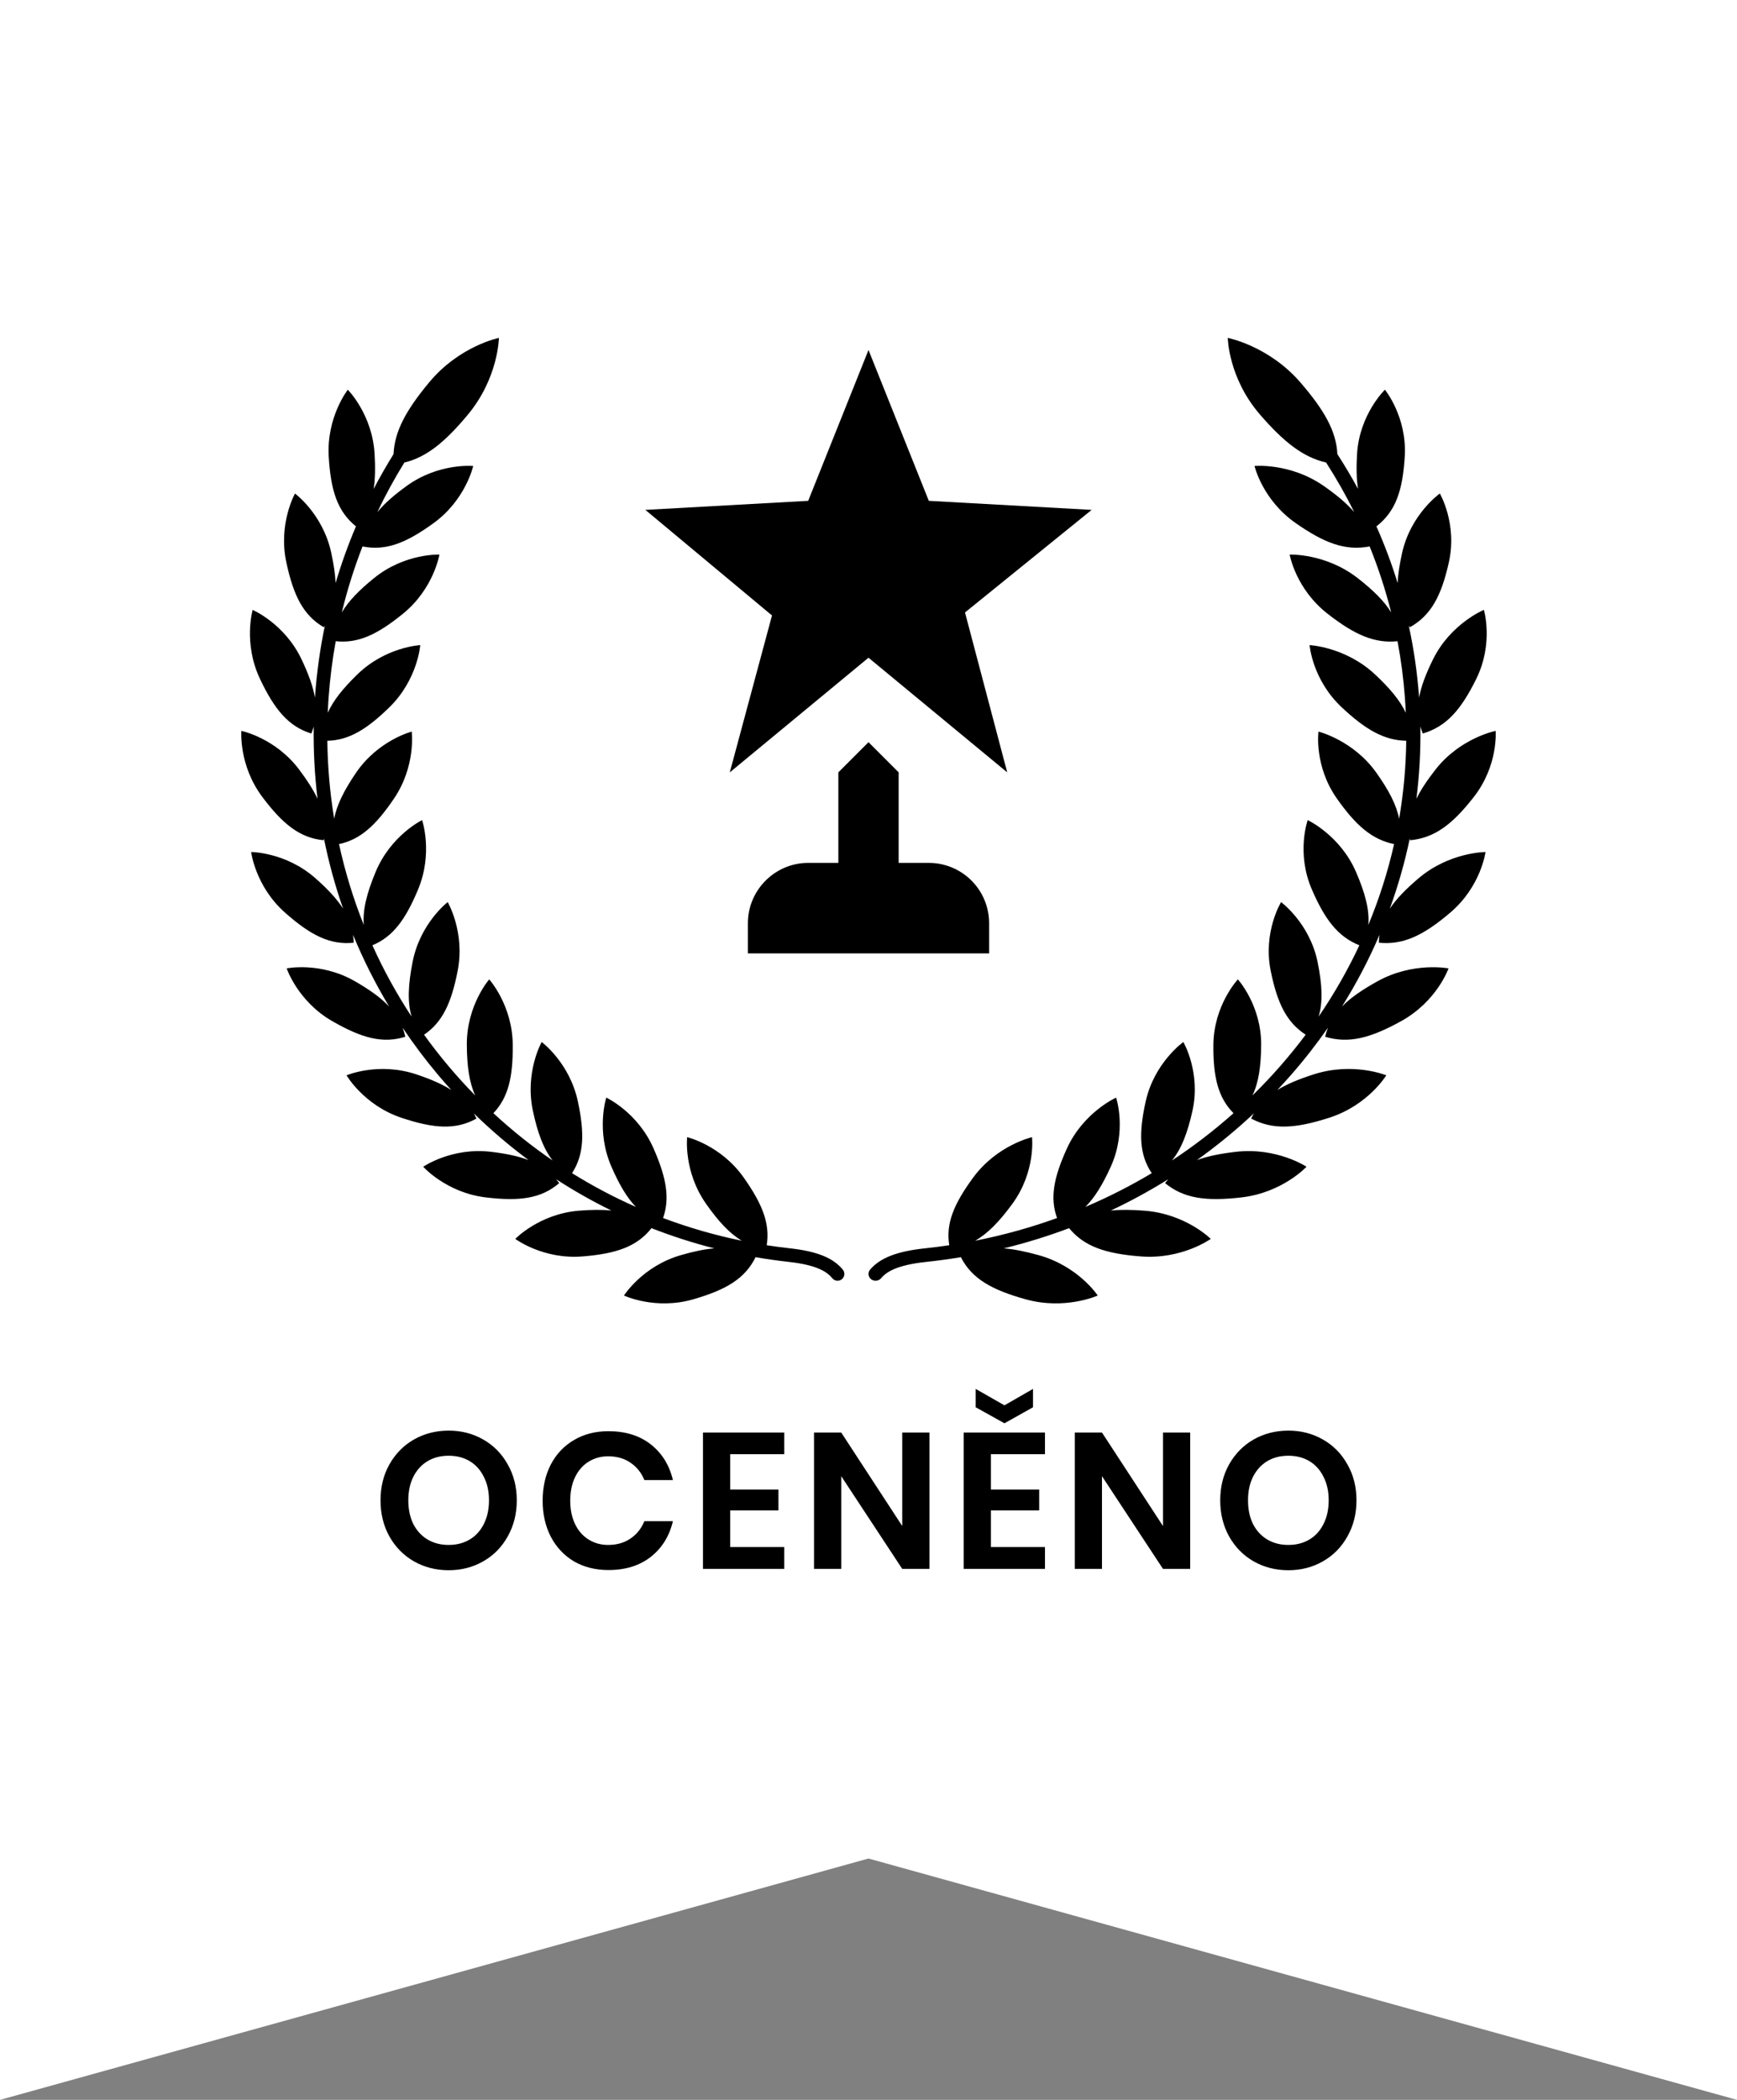 <svg width="72" height="87" viewBox="0 0 72 87" fill="none" xmlns="http://www.w3.org/2000/svg">
<rect x="0" y="0" width="72" height="87" fill="#808080" stroke="none"/>
<path d="M0 0H72V87L36 77L0 87V0Z" fill="white"/>
<path d="M32.754 51.72C32.427 51.684 32.103 51.641 31.781 51.591C31.924 50.695 31.601 49.884 30.829 48.789C29.88 47.443 28.483 47.114 28.483 47.114C28.483 47.114 28.323 48.538 29.272 49.883C29.781 50.605 30.24 51.102 30.749 51.405C29.632 51.176 28.54 50.861 27.485 50.464C27.776 49.633 27.618 48.785 27.093 47.586C26.433 46.078 25.131 45.475 25.131 45.475C25.131 45.475 24.688 46.839 25.348 48.347C25.666 49.073 25.98 49.613 26.358 50.004C25.444 49.6 24.56 49.133 23.712 48.606C24.21 47.832 24.236 46.955 23.953 45.632C23.608 44.023 22.453 43.172 22.453 43.172C22.453 43.172 21.746 44.42 22.09 46.029C22.285 46.938 22.526 47.596 22.908 48.081C22.046 47.491 21.225 46.836 20.452 46.12C21.072 45.466 21.266 44.618 21.254 43.286C21.24 41.641 20.278 40.576 20.278 40.576C20.278 40.576 19.335 41.657 19.35 43.303C19.358 44.182 19.452 44.849 19.697 45.386C19.314 44.996 18.945 44.59 18.59 44.169C18.234 43.746 17.896 43.313 17.577 42.869C18.341 42.352 18.71 41.555 18.97 40.225C19.285 38.611 18.557 37.375 18.557 37.375C18.557 37.375 17.416 38.246 17.101 39.861C16.917 40.799 16.884 41.511 17.061 42.119C16.439 41.173 15.896 40.185 15.436 39.164C16.288 38.81 16.808 38.103 17.329 36.853C17.962 35.334 17.496 33.978 17.496 33.978C17.496 33.978 16.204 34.604 15.571 36.123C15.204 37.003 15.029 37.694 15.079 38.323C14.645 37.236 14.302 36.116 14.053 34.971C14.935 34.784 15.578 34.197 16.326 33.094C17.251 31.733 17.066 30.311 17.066 30.311C17.066 30.311 15.675 30.665 14.75 32.027C14.261 32.748 13.959 33.346 13.852 33.922C13.677 32.86 13.581 31.78 13.568 30.691C14.454 30.672 15.195 30.225 16.137 29.307C17.316 28.157 17.42 26.728 17.42 26.728C17.42 26.728 15.986 26.797 14.807 27.947C14.218 28.521 13.815 29.021 13.586 29.531C13.595 29.322 13.606 29.112 13.621 28.901C13.678 28.113 13.776 27.334 13.916 26.566C14.844 26.666 15.642 26.29 16.702 25.429C17.981 24.391 18.214 22.977 18.214 22.977C18.214 22.977 16.779 22.916 15.501 23.954C14.883 24.456 14.444 24.904 14.168 25.375C14.393 24.442 14.68 23.529 15.027 22.64C15.989 22.832 16.825 22.506 17.972 21.674C19.305 20.707 19.614 19.307 19.614 19.307C19.614 19.307 18.185 19.169 16.852 20.136C16.334 20.512 15.934 20.86 15.641 21.218C15.976 20.513 16.35 19.828 16.761 19.163C17.68 18.944 18.451 18.311 19.395 17.177C20.659 15.658 20.68 14 20.68 14C20.68 14 19.051 14.325 17.787 15.844C16.837 16.987 16.354 17.864 16.313 18.814C16.02 19.285 15.744 19.767 15.488 20.258C15.552 19.842 15.56 19.366 15.527 18.805C15.431 17.163 14.417 16.147 14.417 16.147C14.417 16.147 13.53 17.274 13.626 18.917C13.709 20.331 13.988 21.184 14.75 21.805C14.754 21.802 14.758 21.797 14.761 21.793C14.433 22.562 14.149 23.351 13.911 24.156C13.894 23.785 13.832 23.373 13.731 22.905C13.385 21.297 12.228 20.448 12.228 20.448C12.228 20.448 11.523 21.697 11.87 23.305C12.168 24.691 12.574 25.491 13.422 25.989C13.437 25.968 13.451 25.947 13.465 25.926C13.265 26.889 13.128 27.869 13.058 28.862C13.057 28.877 13.056 28.891 13.055 28.905C12.974 28.435 12.786 27.921 12.5 27.318C11.794 25.832 10.473 25.27 10.473 25.27C10.473 25.27 10.073 26.646 10.779 28.133C11.387 29.413 11.966 30.1 12.905 30.391C12.944 30.294 12.977 30.197 13.004 30.101C12.989 31.108 13.042 32.108 13.162 33.094C12.986 32.719 12.732 32.325 12.4 31.884C11.411 30.568 10.004 30.281 10.004 30.281C10.004 30.281 9.889 31.71 10.878 33.025C11.731 34.158 12.435 34.715 13.414 34.812C13.419 34.788 13.423 34.763 13.427 34.739C13.625 35.726 13.89 36.697 14.222 37.646C13.963 37.241 13.585 36.837 13.08 36.391C11.846 35.3 10.41 35.3 10.41 35.3C10.41 35.3 10.584 36.723 11.817 37.814C12.88 38.753 13.681 39.158 14.66 39.058C14.658 38.946 14.649 38.837 14.634 38.73C15.055 39.754 15.555 40.747 16.131 41.703C15.792 41.34 15.327 41.008 14.717 40.657C13.29 39.834 11.883 40.121 11.883 40.121C11.883 40.121 12.339 41.481 13.766 42.303C14.995 43.011 15.862 43.248 16.801 42.954C16.771 42.823 16.733 42.698 16.688 42.578C17.139 43.251 17.629 43.904 18.157 44.532C18.337 44.745 18.52 44.954 18.707 45.16C18.323 44.914 17.844 44.707 17.248 44.509C15.685 43.989 14.364 44.551 14.364 44.551C14.364 44.551 15.083 45.792 16.646 46.313C17.992 46.761 18.889 46.819 19.75 46.344C19.716 46.27 19.68 46.198 19.642 46.13C20.358 46.828 21.116 47.474 21.911 48.064C21.487 47.901 20.979 47.796 20.36 47.721C18.724 47.524 17.543 48.339 17.543 48.339C17.543 48.339 18.496 49.411 20.132 49.609C21.541 49.779 22.431 49.657 23.179 49.019C23.138 48.962 23.096 48.909 23.053 48.857C23.79 49.335 24.555 49.768 25.343 50.154C24.952 50.113 24.509 50.119 23.996 50.16C22.353 50.294 21.359 51.328 21.359 51.328C21.359 51.328 22.508 52.189 24.15 52.055C25.555 51.941 26.401 51.647 27.005 50.884C27.851 51.215 28.721 51.495 29.608 51.721C29.197 51.754 28.74 51.851 28.213 52.004C26.631 52.463 25.864 53.675 25.864 53.675C25.864 53.675 27.162 54.289 28.745 53.829C30.108 53.434 30.878 52.973 31.316 52.093C31.31 52.09 31.304 52.086 31.298 52.083C31.758 52.163 32.223 52.229 32.691 52.281C33.911 52.415 34.298 52.714 34.499 52.959C34.555 53.028 34.636 53.063 34.718 53.063C34.781 53.063 34.844 53.042 34.896 52.999C35.017 52.901 35.035 52.723 34.936 52.603C34.537 52.115 33.864 51.843 32.754 51.72V51.72Z" fill="black"/>
<path d="M57.609 37.646C57.954 36.697 58.23 35.727 58.436 34.739C58.44 34.763 58.444 34.788 58.449 34.813C59.467 34.715 60.2 34.158 61.086 33.025C62.116 31.71 61.996 30.281 61.996 30.281C61.996 30.281 60.532 30.568 59.503 31.883C59.158 32.324 58.894 32.719 58.711 33.094C58.836 32.107 58.891 31.107 58.875 30.1C58.903 30.196 58.937 30.293 58.978 30.39C59.956 30.099 60.557 29.412 61.19 28.132C61.924 26.646 61.508 25.268 61.508 25.268C61.508 25.268 60.135 25.831 59.4 27.317C59.102 27.92 58.906 28.434 58.822 28.904C58.821 28.89 58.821 28.876 58.82 28.861C58.746 27.868 58.604 26.888 58.396 25.925C58.41 25.946 58.425 25.967 58.441 25.988C59.322 25.49 59.744 24.69 60.055 23.304C60.416 21.696 59.682 20.447 59.682 20.447C59.682 20.447 58.479 21.296 58.119 22.904C58.014 23.372 57.95 23.784 57.933 24.155C57.684 23.35 57.389 22.562 57.047 21.792C57.051 21.796 57.055 21.8 57.059 21.804C57.852 21.183 58.142 20.33 58.228 18.916C58.329 17.273 57.406 16.146 57.406 16.146C57.406 16.146 56.352 17.162 56.251 18.804C56.217 19.365 56.225 19.842 56.292 20.257C56.025 19.765 55.739 19.284 55.434 18.813C55.391 17.863 54.889 16.985 53.901 15.843C52.586 14.325 50.892 14 50.892 14C50.892 14 50.914 15.658 52.229 17.178C53.211 18.311 54.012 18.944 54.968 19.163C55.396 19.828 55.785 20.514 56.134 21.218C55.828 20.86 55.413 20.512 54.874 20.136C53.487 19.168 52.001 19.306 52.001 19.306C52.001 19.306 52.323 20.706 53.709 21.674C54.902 22.506 55.771 22.832 56.773 22.64C57.133 23.529 57.431 24.442 57.666 25.375C57.379 24.904 56.923 24.456 56.28 23.954C54.95 22.916 53.458 22.977 53.458 22.977C53.458 22.977 53.7 24.391 55.03 25.429C56.133 26.29 56.963 26.665 57.928 26.566C58.073 27.334 58.176 28.113 58.234 28.901C58.25 29.112 58.262 29.322 58.271 29.532C58.033 29.021 57.614 28.521 57.002 27.947C55.775 26.798 54.284 26.728 54.284 26.728C54.284 26.728 54.392 28.158 55.618 29.307C56.598 30.226 57.368 30.673 58.29 30.691C58.277 31.78 58.177 32.86 57.995 33.922C57.883 33.346 57.57 32.748 57.06 32.027C56.098 30.666 54.652 30.311 54.652 30.311C54.652 30.311 54.459 31.732 55.421 33.094C56.2 34.197 56.868 34.784 57.786 34.971C57.527 36.116 57.17 37.236 56.718 38.323C56.771 37.694 56.588 37.004 56.206 36.123C55.548 34.604 54.205 33.978 54.205 33.978C54.205 33.978 53.72 35.334 54.378 36.853C54.92 38.104 55.461 38.81 56.347 39.164C55.869 40.185 55.304 41.173 54.658 42.119C54.841 41.512 54.807 40.799 54.616 39.861C54.288 38.246 53.102 37.375 53.102 37.375C53.102 37.375 52.344 38.611 52.672 40.225C52.942 41.555 53.325 42.352 54.121 42.869C53.788 43.313 53.437 43.746 53.067 44.169C52.698 44.59 52.314 44.996 51.916 45.386C52.171 44.849 52.269 44.182 52.276 43.303C52.291 41.658 51.311 40.576 51.311 40.576C51.311 40.576 50.311 41.641 50.296 43.286C50.284 44.618 50.486 45.466 51.13 46.121C50.326 46.836 49.473 47.491 48.576 48.082C48.974 47.596 49.224 46.938 49.427 46.029C49.785 44.42 49.05 43.172 49.05 43.172C49.05 43.172 47.848 44.023 47.49 45.632C47.195 46.956 47.222 47.832 47.74 48.606C46.858 49.133 45.938 49.6 44.988 50.004C45.381 49.613 45.708 49.073 46.038 48.347C46.724 46.839 46.264 45.476 46.264 45.476C46.264 45.476 44.91 46.078 44.223 47.586C43.677 48.786 43.513 49.633 43.816 50.464C42.718 50.861 41.583 51.176 40.421 51.405C40.95 51.102 41.428 50.606 41.957 49.884C42.944 48.538 42.778 47.114 42.778 47.114C42.778 47.114 41.325 47.444 40.338 48.789C39.535 49.884 39.199 50.695 39.348 51.591C39.013 51.641 38.675 51.684 38.337 51.72C37.181 51.843 36.481 52.115 36.066 52.602C35.964 52.723 35.982 52.901 36.108 52.999C36.163 53.042 36.228 53.063 36.294 53.063C36.379 53.063 36.463 53.027 36.521 52.959C36.73 52.714 37.132 52.415 38.401 52.281C38.888 52.229 39.371 52.163 39.851 52.083C39.844 52.086 39.838 52.09 39.832 52.093C40.287 52.973 41.089 53.434 42.506 53.829C44.152 54.289 45.502 53.675 45.502 53.675C45.502 53.675 44.705 52.463 43.059 52.004C42.511 51.851 42.036 51.754 41.608 51.721C42.531 51.495 43.435 51.215 44.316 50.884C44.944 51.646 45.824 51.941 47.284 52.055C48.992 52.189 50.187 51.328 50.187 51.328C50.187 51.328 49.153 50.294 47.445 50.16C46.911 50.118 46.45 50.113 46.044 50.154C46.864 49.768 47.659 49.335 48.425 48.857C48.38 48.908 48.337 48.962 48.294 49.019C49.073 49.657 49.998 49.779 51.464 49.609C53.165 49.411 54.156 48.339 54.156 48.339C54.156 48.339 52.928 47.524 51.226 47.721C50.582 47.796 50.054 47.901 49.613 48.064C50.44 47.473 51.228 46.828 51.973 46.129C51.933 46.198 51.896 46.269 51.861 46.343C52.756 46.819 53.689 46.761 55.089 46.312C56.715 45.792 57.462 44.551 57.462 44.551C57.462 44.551 56.089 43.988 54.463 44.509C53.843 44.707 53.345 44.914 52.946 45.16C53.139 44.954 53.33 44.745 53.517 44.532C54.067 43.904 54.577 43.251 55.046 42.578C54.998 42.698 54.959 42.823 54.928 42.954C55.905 43.248 56.806 43.012 58.085 42.303C59.569 41.481 60.042 40.122 60.042 40.122C60.042 40.122 58.579 39.834 57.095 40.657C56.461 41.008 55.978 41.34 55.625 41.703C56.224 40.747 56.744 39.754 57.181 38.73C57.166 38.837 57.157 38.946 57.155 39.058C58.173 39.158 59.006 38.753 60.111 37.814C61.394 36.723 61.575 35.3 61.575 35.3C61.575 35.3 60.081 35.3 58.798 36.391C58.272 36.837 57.88 37.24 57.61 37.646L57.609 37.646Z" fill="black"/>
<path d="M40 25.375L41.75 32L36 27.25L30.25 32L32 25.5L26.75 21.125L33.5 20.75L36 14.5L38.5 20.75L45.25 21.125L40 25.375ZM38.5 35.75H37.25V32L36 30.75L34.75 32V35.75H33.5C32.125 35.75 31 36.875 31 38.25V39.5H41V38.25C41 37.587 40.737 36.951 40.268 36.482C39.799 36.013 39.163 35.75 38.5 35.75Z" fill="black"/>
<path d="M18.597 59.272C19.125 59.272 19.602 59.395 20.029 59.64C20.461 59.885 20.799 60.229 21.045 60.672C21.295 61.109 21.421 61.605 21.421 62.16C21.421 62.715 21.295 63.213 21.045 63.656C20.799 64.099 20.461 64.443 20.029 64.688C19.602 64.933 19.125 65.056 18.597 65.056C18.069 65.056 17.589 64.933 17.157 64.688C16.73 64.443 16.391 64.099 16.141 63.656C15.895 63.213 15.773 62.715 15.773 62.16C15.773 61.605 15.895 61.109 16.141 60.672C16.391 60.229 16.73 59.885 17.157 59.64C17.589 59.395 18.069 59.272 18.597 59.272ZM18.597 60.312C18.266 60.312 17.975 60.387 17.725 60.536C17.474 60.685 17.277 60.901 17.133 61.184C16.994 61.461 16.925 61.787 16.925 62.16C16.925 62.533 16.994 62.861 17.133 63.144C17.277 63.421 17.474 63.635 17.725 63.784C17.975 63.933 18.266 64.008 18.597 64.008C18.927 64.008 19.218 63.933 19.469 63.784C19.719 63.635 19.914 63.421 20.053 63.144C20.197 62.861 20.269 62.533 20.269 62.16C20.269 61.787 20.197 61.461 20.053 61.184C19.914 60.901 19.719 60.685 19.469 60.536C19.218 60.387 18.927 60.312 18.597 60.312ZM25.221 59.296C25.925 59.296 26.509 59.477 26.973 59.84C27.437 60.203 27.744 60.696 27.893 61.32H26.709C26.586 61.016 26.394 60.776 26.133 60.6C25.877 60.424 25.568 60.336 25.205 60.336C24.906 60.336 24.637 60.411 24.397 60.56C24.157 60.709 23.97 60.923 23.837 61.2C23.704 61.477 23.637 61.803 23.637 62.176C23.637 62.544 23.704 62.867 23.837 63.144C23.97 63.421 24.157 63.635 24.397 63.784C24.637 63.933 24.906 64.008 25.205 64.008C25.568 64.008 25.877 63.92 26.133 63.744C26.394 63.568 26.586 63.328 26.709 63.024H27.893C27.744 63.648 27.437 64.141 26.973 64.504C26.509 64.867 25.925 65.048 25.221 65.048C24.682 65.048 24.205 64.928 23.789 64.688C23.378 64.443 23.058 64.101 22.829 63.664C22.605 63.227 22.493 62.731 22.493 62.176C22.493 61.616 22.605 61.117 22.829 60.68C23.058 60.243 23.378 59.904 23.789 59.664C24.2 59.419 24.677 59.296 25.221 59.296ZM30.267 60.248V61.712H32.267V62.576H30.267V64.096H32.507V65H29.139V59.352H32.507V60.248H30.267ZM38.526 65H37.398L34.87 61.16V65H33.742V59.352H34.87L37.398 63.224V59.352H38.526V65ZM41.075 60.248V61.712H43.075V62.576H41.075V64.096H43.315V65H39.947V59.352H43.315V60.248H41.075ZM42.819 58.304L41.635 58.968L40.443 58.304V57.544L41.635 58.224L42.819 57.544V58.304ZM49.334 65H48.206L45.678 61.16V65H44.55V59.352H45.678L48.206 63.224V59.352H49.334V65ZM53.403 59.272C53.931 59.272 54.408 59.395 54.835 59.64C55.267 59.885 55.606 60.229 55.851 60.672C56.102 61.109 56.227 61.605 56.227 62.16C56.227 62.715 56.102 63.213 55.851 63.656C55.606 64.099 55.267 64.443 54.835 64.688C54.408 64.933 53.931 65.056 53.403 65.056C52.875 65.056 52.395 64.933 51.963 64.688C51.536 64.443 51.198 64.099 50.947 63.656C50.702 63.213 50.579 62.715 50.579 62.16C50.579 61.605 50.702 61.109 50.947 60.672C51.198 60.229 51.536 59.885 51.963 59.64C52.395 59.395 52.875 59.272 53.403 59.272ZM53.403 60.312C53.072 60.312 52.782 60.387 52.531 60.536C52.28 60.685 52.083 60.901 51.939 61.184C51.8 61.461 51.731 61.787 51.731 62.16C51.731 62.533 51.8 62.861 51.939 63.144C52.083 63.421 52.28 63.635 52.531 63.784C52.782 63.933 53.072 64.008 53.403 64.008C53.734 64.008 54.024 63.933 54.275 63.784C54.526 63.635 54.72 63.421 54.859 63.144C55.003 62.861 55.075 62.533 55.075 62.16C55.075 61.787 55.003 61.461 54.859 61.184C54.72 60.901 54.526 60.685 54.275 60.536C54.024 60.387 53.734 60.312 53.403 60.312Z" fill="black"/>
</svg>
